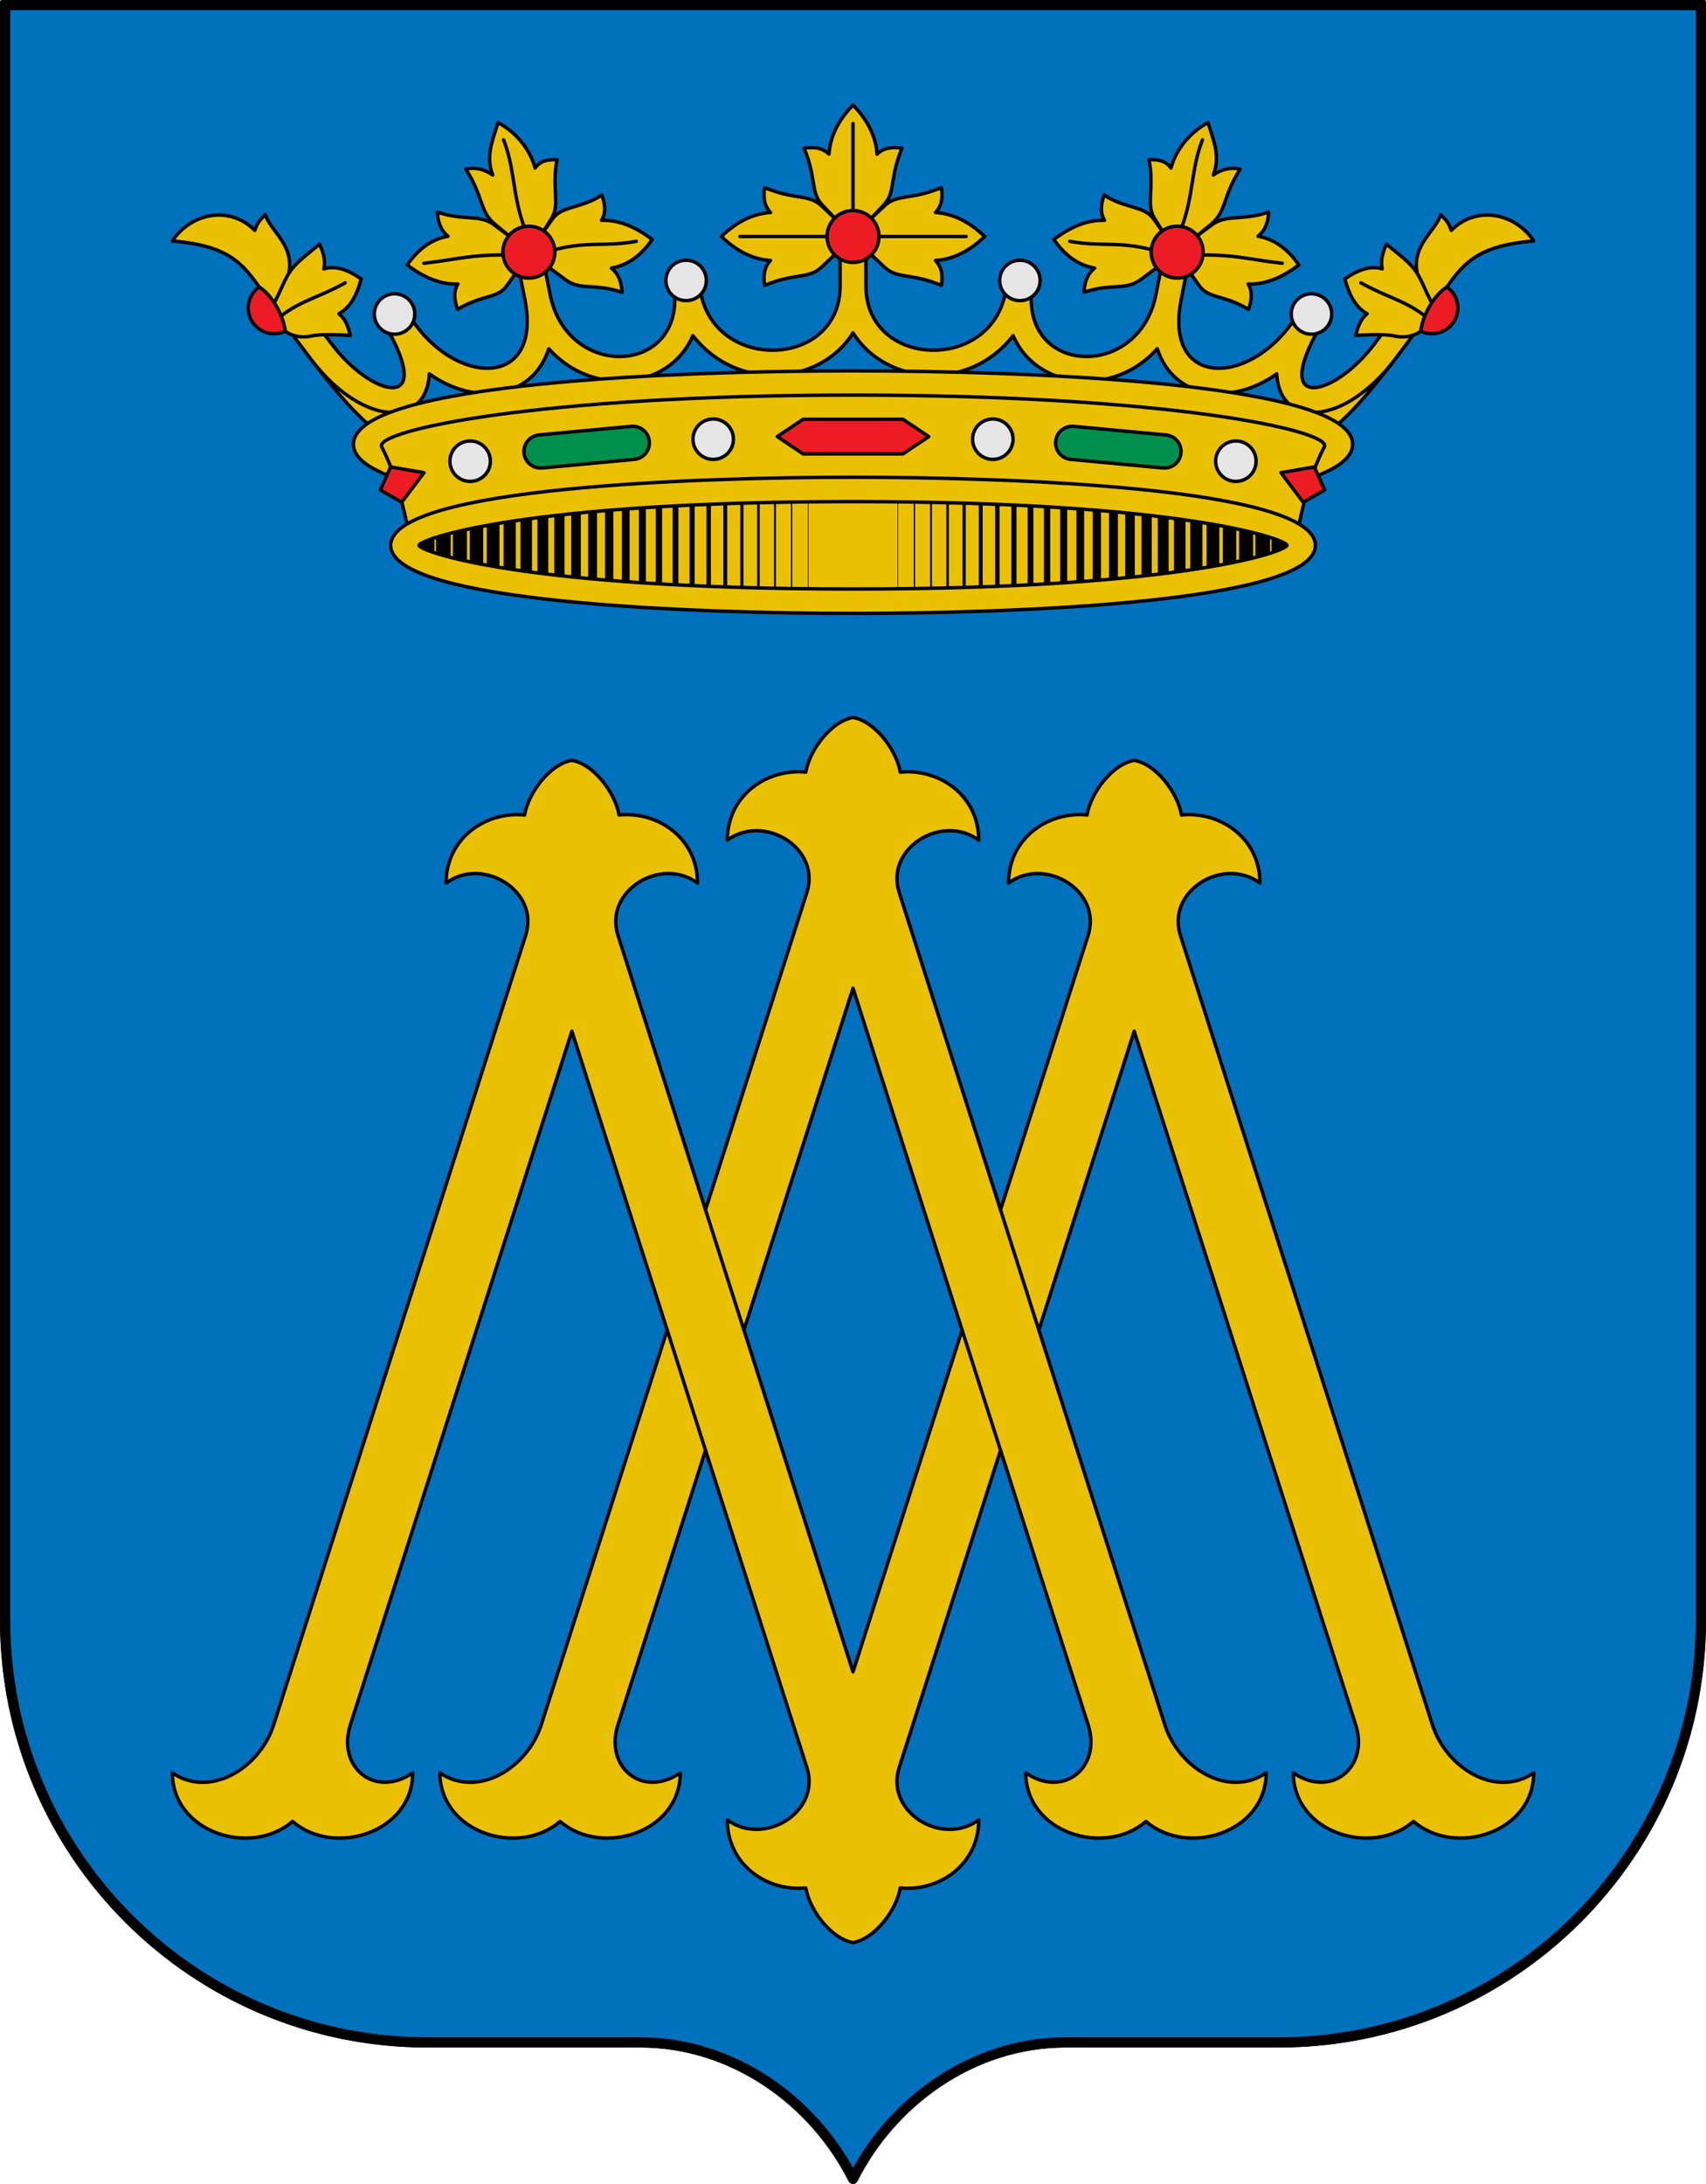 <?xml version="1.0" encoding="utf-8"?><!DOCTYPE svg PUBLIC "-//W3C//DTD SVG 1.1//EN" "http://www.w3.org/Graphics/SVG/1.1/DTD/svg11.dtd"><svg viewBox="0 0 500 640" xmlns="http://www.w3.org/2000/svg"><path d="m.5.5v474.25c0 68.898 55.852 124.75 124.75 124.75h62.375c27.289 0 50.92 17.163 62.375 40 11.455-22.837 35.086-40 62.375-40h62.375c68.898 0 124.75-55.852 124.75-124.75v-474.25z" fill="#0071bc" stroke="#000" stroke-linecap="round" stroke-linejoin="round"/><g stroke="#000" stroke-linecap="round" stroke-linejoin="round"><g transform="translate(-70 -220)"><path d="m189.153 379.8c0-5.246 28.687-15.914 130.847-15.914 102.159 0 130.847 10.668 130.847 15.914s-28.687 15.914-130.847 15.914-130.847-10.668-130.847-15.914z" fill="#eac102"/><g fill="none"><path d="m204.79 372.919v13.762" stroke-width="4.127"/><path d="m209.65 371.802v15.997" stroke-width="3.939"/><path d="m214.511 371.068v17.463" stroke-width="3.752"/><path d="m219.371 370.161v19.278" stroke-width="3.564"/><path d="m224.232 369.358v20.884" stroke-width="3.377"/><path d="m229.093 368.66v22.28" stroke-width="3.189"/><path d="m233.954 367.962v23.676" stroke-width="3.002"/><path d="m238.814 367.368v24.863" stroke-width="2.814"/><path d="m243.675 366.984v25.631" stroke-width="2.626"/><path d="m248.536 366.531v26.539" stroke-width="2.439"/><path d="m253.396 365.832v27.935" stroke-width="2.251"/><path d="m258.258 365.448v28.703" stroke-width="2.063"/><path d="m263.118 365.274v29.052" stroke-width="1.876"/><path d="m267.979 364.855v29.89" stroke-width="1.688"/><path d="m272.839 364.506v30.588" stroke-width="1.501"/><path d="m277.7 364.297v31.007" stroke-width="1.313"/><path d="m282.561 363.983v31.635" stroke-width="1.126"/><path d="m287.422 363.773v32.054" stroke-width=".938"/><path d="m292.282 363.144v33.311" stroke-width=".75"/><path d="m297.143 363.144v33.311" stroke-width=".563"/><path d="m302.004 363.144v33.311" stroke-width=".375"/><path d="m306.864 363.144v33.311" stroke-width=".188"/><path d="m195.068 376.235v7.13" stroke-width="4.502"/><path d="m199.928 374.454v10.691" stroke-width="4.315"/><path d="m435.21 372.919v13.762" stroke-width="4.127"/><path d="m430.35 371.802v15.997" stroke-width="3.939"/><path d="m425.489 371.068v17.463" stroke-width="3.752"/><path d="m420.629 370.161v19.278" stroke-width="3.564"/><path d="m415.767 369.358v20.884" stroke-width="3.377"/><path d="m410.907 368.66v22.28" stroke-width="3.189"/><path d="m406.046 367.962v23.676" stroke-width="3.002"/><path d="m401.186 367.368v24.863" stroke-width="2.814"/><path d="m396.325 366.984v25.631" stroke-width="2.626"/><path d="m391.464 366.531v26.539" stroke-width="2.439"/><path d="m386.604 365.832v27.935" stroke-width="2.251"/><path d="m381.742 365.448v28.703" stroke-width="2.063"/><path d="m376.882 365.274v29.052" stroke-width="1.876"/><path d="m372.021 364.855v29.89" stroke-width="1.688"/><path d="m367.161 364.506v30.588" stroke-width="1.501"/><path d="m362.299 364.297v31.007" stroke-width="1.313"/><path d="m357.439 363.983v31.635" stroke-width="1.126"/><path d="m352.578 363.773v32.054" stroke-width=".938"/><path d="m347.718 363.144v33.311" stroke-width=".75"/><path d="m342.857 363.144v33.311" stroke-width=".563"/><path d="m337.996 363.144v33.311" stroke-width=".375"/><path d="m333.135 363.144v33.311" stroke-width=".188"/><path d="m444.932 376.235v7.13" stroke-width="4.502"/><path d="m440.072 374.454v10.691" stroke-width="4.315"/></g><g><path d="m294.078 274.967c9.103 3.774 12.892 1.759 16.725 5.38l4.492 4.245v9.415l-4.492 4.246c-3.832 3.622-7.622 1.605-16.725 5.38-.373-2.851-.21-5.209 1.755-7.308-5.898-.353-10.598-3.385-14.431-7.025 3.833-3.639 8.533-6.672 14.431-7.025-1.966-2.099-2.128-4.457-1.755-7.308z" fill="#eac102"/><path d="m313.103 289.3h-26.251" fill="none"/><path d="m324.714 284.601 4.251-4.487c3.626-3.827 1.607-7.612 5.387-16.703-2.855-.373-5.216-.21-7.318 1.753-.353-5.89-3.39-10.584-7.034-14.414-3.644 3.829-6.68 8.523-7.034 14.414-2.102-1.963-4.463-2.126-7.318-1.753 3.78 9.092 1.761 12.876 5.387 16.703l4.251 4.487z" fill="#eac102"/><path d="m320 282.411v-26.219" fill="none"/><path d="m188.076 342.307c-6.038-2.562-16.092-15.074-20.93-21.573l-6.034 4.492c7.827 10.318 13.804 16.813 18.573 20.614 2.385 1.901 4.466 3.174 6.647 3.814z" fill="#eac102"/><path d="m451.924 342.307c6.038-2.562 16.092-15.074 20.93-21.573l6.034 4.492c-7.827 10.318-13.804 16.813-18.573 20.614-2.385 1.901-4.466 3.174-6.647 3.814z" fill="#eac102"/><path d="m366.929 318.347c6.872 16.06 29.728 17.997 42.238 3.837 4.938 15.193 22.216 16.561 35.002 7.37 0.0.022-0.0.048 0 .07.971 16.154 20.038 15.114 34.719-4.399l8.485-11.278c1.185-1.575.82-4.077-.766-5.253-1.586-1.176-4.109-.815-5.292.761l-8.462 11.278c-11.703 15.598-30.586 20.361-16.004-4.96.982-1.706.401-4.137-1.296-5.148s-4.183-.406-5.186 1.287c-12.598 21.277-39.492 22.702-34.201-4.095.77-3.9 1.54-7.799 2.31-11.699.372-1.885-1.105-3.906-3.004-4.272-1.899-.366-4.024.96-4.397 2.845-.339 1.711-1.54 7.784-2.31 11.676-4.973 25.138-39.465 23.693-36.346-1.849.227-1.861-1.443-3.683-3.318-3.906s-3.967 1.151-4.154 3.017c-2.571 25.694-41.178 24.92-41.178.164v-12.331c0-1.968-1.773-3.814-3.771-3.814-1.998 0-3.771 1.846-3.771 3.814v12.331c0 24.756-38.606 25.53-41.178-.164-.187-1.865-2.279-3.24-4.154-3.017-1.875.223-3.545 2.045-3.318 3.906 3.119 25.541-31.372 26.986-36.346 1.849l-2.31-11.676c-.373-1.885-2.498-3.211-4.397-2.845s-3.376 2.387-3.004 4.272c.77 3.9 2.31 11.699 2.31 11.699 5.291 26.797-21.603 25.372-34.201 4.095-1.003-1.694-3.489-2.298-5.186-1.287-1.697 1.011-2.278 3.442-1.296 5.148 14.582 25.321-4.301 20.559-16.004 4.96l-8.462-11.278c-1.183-1.576-3.706-1.937-5.292-.761s-1.95 3.679-.766 5.253l8.485 11.278c14.681 19.513 33.749 20.553 34.719 4.399 0-.022-0-.048 0-.07 12.786 9.191 30.064 7.822 35.002-7.37 12.511 14.16 35.366 12.222 42.238-3.837 13.119 16.878 37.575 14.269 46.929-.805 9.354 15.074 33.81 17.683 46.929.805z" fill="#eac102"/><path d="m249.186 298.555c2.263 1.897 2.903 4.224 3.145 7.093-8.196-2.746-12.217-.396-16.676-3.732l-5.059-3.785-1.953-9.377 3.306-4.631c2.807-3.933 8.415-2.952 14.444-6.981.938 2.797 1.274 5.157-.12 7.432 5.561-.218 10.566 2.363 14.887 5.609-2.814 3.986-6.56 7.454-11.974 8.373z" fill="#eac102"/><path d="m204.21 303.22c-1.394 2.275-1.058 4.634-.12 7.431 7.483-4.463 11.661-3.032 14.448-6.96l3.301-4.652-1.953-9.377-5.054-3.764c-4.352-3.241-8.752-1.072-16.681-3.753.243 2.869.882 5.197 3.146 7.092-5.415.92-9.157 4.408-11.97 8.395 4.321 3.247 9.322 5.806 14.883 5.589z" fill="#eac102"/><path d="m218.856 294.721c-11.396-.136-14.618 1.323-24.654 2.423" fill="none"/><path d="m214.404 271.296c-2.363-1.747-5.309-2.373-7.89-1.728 5.116 7.819 4.002 12.368 8.471 16.07l4.886 4.046 8.796-.912 3.009-4.865c2.545-4.114-.068-8.733 1.579-17.111-2.735-.095-4.899.294-6.45 2.447-1.548-5.816-5.876-10.678-10.853-13.313-1.48 5.043-3.745 9.603-1.548 15.367z" fill="#eac102"/><path d="m223.816 287.054c-3.716-9.876-2.821-17.415-6.238-26.092" fill="none"/><path d="m231.692 293.39c10.66-2.911 15.056-.912 24.785-2.674" fill="none"/><path d="m232.614 293.884c0 4.201-3.411 7.606-7.618 7.606s-7.618-3.405-7.618-7.606c0-4.201 3.411-7.606 7.618-7.606s7.618 3.405 7.618 7.606z" fill="#ed1c24" fill-rule="evenodd"/><path d="m145.95 304.087c-5.21-7.38-9.523-12.118-25.45-13.486 5.449-8.181 16.797-10.55 24.178-3.084.698-2.043 1.129-2.709 3.08-4.596 1.74 5.328 9.489 9.354 6.415 18.894l-3.021 9.376z" fill="#eac102"/><path d="m169.31 311.932c1.85 1.464 2.688 3.624 3.355 6.378 0 0-7.962-.64-11.428.151-3.958.903-6.965-.785-7.615-1.423l-3.76-7.373c2.873-5.119 3.439-7.93 5.592-10.716 2.15-2.782 5.665-5.225 8.218-7.41 1.12 2.566 1.761 4.808 1.226 7.262 3.688-1.155 7.496.512 10.962 2.943-1.185 4.361-3.085 8.373-6.552 10.187z" fill="#eac102"/><path d="m151.824 313.025c6.195-5.003 11.867-5.916 19.324-10.142" fill="none"/><path d="m153.622 317.039c-.997.476-2.091.753-3.272.753-4.207 0-7.618-3.386-7.618-7.562 0-2.546 1.275-4.773 3.218-6.143 3.828 2.415 7.079 8.266 7.672 12.952z" fill="#ed1c24" fill-rule="evenodd"/><path d="m390.814 298.555c-2.263 1.897-2.903 4.224-3.145 7.093 8.196-2.746 12.217-.396 16.676-3.732l5.059-3.785 1.953-9.377-3.306-4.631c-2.807-3.933-8.415-2.952-14.444-6.981-.938 2.797-1.274 5.157.12 7.432-5.561-.218-10.566 2.363-14.887 5.609 2.814 3.986 6.56 7.454 11.974 8.373z" fill="#eac102"/><path d="m435.79 303.22c1.394 2.275 1.058 4.634.12 7.431-7.483-4.463-11.661-3.032-14.448-6.96l-3.301-4.652 1.953-9.377 5.054-3.764c4.352-3.241 8.752-1.072 16.681-3.753-.243 2.869-.882 5.197-3.146 7.092 5.415.92 9.157 4.408 11.97 8.395-4.321 3.247-9.322 5.806-14.883 5.589z" fill="#eac102"/><path d="m421.144 294.721c11.396-.136 14.618 1.323 24.654 2.423" fill="none"/><path d="m425.596 271.296c2.363-1.747 5.309-2.373 7.89-1.728-5.116 7.819-4.002 12.368-8.471 16.07l-4.886 4.046-8.796-.912-3.009-4.865c-2.545-4.114.068-8.733-1.579-17.111 2.735-.095 4.9.294 6.45 2.447 1.548-5.816 5.876-10.678 10.853-13.313 1.48 5.043 3.745 9.603 1.548 15.367z" fill="#eac102"/><path d="m416.183 287.054c3.716-9.876 2.821-17.415 6.238-26.092" fill="none"/><path d="m408.308 293.39c-10.66-2.911-15.056-.912-24.785-2.674" fill="none"/><path d="m494.05 304.087c5.21-7.38 9.523-12.118 25.45-13.486-5.449-8.181-16.797-10.55-24.178-3.084-.698-2.043-1.129-2.709-3.08-4.596-1.74 5.328-9.489 9.354-6.415 18.894l3.021 9.376z" fill="#eac102"/><path d="m470.69 311.932c-1.85 1.464-2.688 3.624-3.355 6.378 0 0 7.962-.64 11.428.151 3.958.903 6.965-.785 7.615-1.423l3.76-7.373c-2.873-5.119-3.439-7.93-5.592-10.716-2.15-2.782-5.665-5.225-8.218-7.41-1.12 2.566-1.761 4.808-1.226 7.262-3.688-1.155-7.496.512-10.962 2.943 1.185 4.361 3.085 8.373 6.552 10.187z" fill="#eac102"/><path d="m488.176 313.025c-6.195-5.003-11.867-5.916-19.324-10.142" fill="none"/><path d="m486.378 317.039c.997.476 2.091.753 3.272.753 4.207 0 7.618-3.386 7.618-7.562 0-2.546-1.275-4.773-3.218-6.143-3.828 2.415-7.079 8.266-7.672 12.952z" fill="#ed1c24" fill-rule="evenodd"/><path d="m345.922 274.967c-9.103 3.774-12.892 1.759-16.725 5.38l-4.492 4.245v9.415l4.492 4.246c3.832 3.622 7.622 1.605 16.725 5.38.373-2.851.21-5.209-1.755-7.308 5.898-.353 10.598-3.385 14.431-7.025-3.833-3.639-8.533-6.672-14.431-7.025 1.966-2.099 2.128-4.457 1.755-7.308z" fill="#eac102"/><path d="m326.897 289.3h26.251" fill="none"/><path d="m327.618 289.3c0 4.201-3.411 7.606-7.618 7.606s-7.618-3.405-7.618-7.606 3.411-7.606 7.618-7.606 7.618 3.405 7.618 7.606z" fill="#ed1c24" fill-rule="evenodd"/><path d="m277.016 302.183c0 3.271-2.656 5.923-5.932 5.923s-5.932-2.652-5.932-5.923 2.656-5.923 5.932-5.923 5.932 2.652 5.932 5.923z" fill="#e5e5e5" fill-rule="evenodd"/><path d="m191.564 312.017c0 3.271-2.656 5.923-5.932 5.923s-5.932-2.652-5.932-5.923 2.656-5.923 5.932-5.923 5.932 2.652 5.932 5.923z" fill="#e5e5e5" fill-rule="evenodd"/><path d="m320 363.996c-105.257 0-137.443-12.014-137.443-13.809 0-1.796 32.186-13.809 137.443-13.809s137.443 12.014 137.443 13.809c0 1.796-32.186 13.809-137.443 13.809zm-103.804 2.389c-24.509-3.231-42.621-8.312-42.621-16.198 0-18.327 97.826-21.508 146.425-21.508s146.425 3.182 146.425 21.508c0 7.886-18.112 12.967-42.621 16.198z" fill="#eac102" fill-rule="evenodd"/><path d="m242.08 366.385-51.989 11.042c-1.945-9.32-3.781-17.788-8.229-26.503-2.365-4.633 45-15.149 138.138-15.149 93.139 0 140.503 10.516 138.138 15.149-4.448 8.715-6.284 17.183-8.229 26.503l-51.989-11.042z" fill="#eac102"/><path d="m227.987 347.453 26.983-2.515c2.699-.252 5.076 1.705 5.329 4.387s-1.716 5.044-4.415 5.296l-26.983 2.515c-2.699.252-5.076-1.705-5.329-4.387s1.716-5.044 4.415-5.296z" fill="#008f4c" fill-rule="evenodd"/><path d="m213.723 355.15c0 3.271-2.656 5.923-5.932 5.923s-5.932-2.652-5.932-5.923 2.656-5.923 5.932-5.923 5.932 2.652 5.932 5.923z" fill="#e5e5e5" fill-rule="evenodd"/><path d="m284.959 348.703c0 3.271-2.656 5.923-5.932 5.923s-5.932-2.652-5.932-5.923 2.656-5.923 5.932-5.923 5.932 2.652 5.932 5.923z" fill="#e5e5e5" fill-rule="evenodd"/><path d="m181.466 363.574 3.01-6.745 9.787 1.688-6.524 8.669z" fill="#ed1c24"/><path d="m447.186 379.8c0 1.665-29.784 12.809-127.186 12.809s-127.186-11.143-127.186-12.809c0-1.665 29.784-12.809 127.186-12.809s127.186 11.143 127.186 12.809zm8.312 0c0 16.999-90.525 19.95-135.498 19.95s-135.498-2.951-135.498-19.95 90.525-19.95 135.498-19.95 135.498 2.951 135.498 19.95z" fill="#eac102" fill-rule="evenodd"/><path d="m305.387 342.854-7.593 5.084 7.593 5.083h29.227l7.593-5.083-7.593-5.084z" fill="#ed1c24"/><path d="m411.702 347.453-26.983-2.515c-2.699-.252-5.076 1.705-5.329 4.387s1.716 5.044 4.415 5.296l26.983 2.515c2.699.252 5.076-1.705 5.329-4.387s-1.716-5.044-4.415-5.296z" fill="#008f4c" fill-rule="evenodd"/><path d="m458.223 363.574-3.01-6.745-9.787 1.688 6.524 8.669z" fill="#ed1c24"/><path d="m362.984 302.183c0 3.271 2.656 5.923 5.932 5.923s5.932-2.652 5.932-5.923-2.656-5.923-5.932-5.923-5.932 2.652-5.932 5.923z" fill="#e5e5e5" fill-rule="evenodd"/><path d="m448.436 312.017c0 3.271 2.656 5.923 5.932 5.923s5.932-2.652 5.932-5.923-2.656-5.923-5.932-5.923-5.932 2.652-5.932 5.923z" fill="#e5e5e5" fill-rule="evenodd"/><path d="m426.277 355.15c0 3.271 2.656 5.923 5.932 5.923 3.276 0 5.932-2.652 5.932-5.923s-2.656-5.923-5.932-5.923c-3.276 0-5.932 2.652-5.932 5.923z" fill="#e5e5e5" fill-rule="evenodd"/><path d="m355.041 348.703c0 3.271 2.656 5.923 5.932 5.923s5.932-2.652 5.932-5.923-2.656-5.923-5.932-5.923-5.932 2.652-5.932 5.923z" fill="#e5e5e5" fill-rule="evenodd"/><path d="m407.386 293.884c0 4.201 3.411 7.606 7.618 7.606 4.207 0 7.618-3.405 7.618-7.606 0-4.201-3.411-7.606-7.618-7.606-4.207 0-7.618 3.405-7.618 7.606z" fill="#ed1c24" fill-rule="evenodd"/></g></g><g><path d="m213.146 533.29c.061 13.458 11.989 21.091 23.011 19.941 1.104 6.528 7.445 14.925 13.843 16.02 6.397-1.094 12.738-9.492 13.843-16.02 11.022 1.15 22.95-6.482 23.011-19.941-10.847 7.968-27.462-2.389-23.348-15.266l29.728-93.043 25.683 80.487c3.943 12.356-7.125 21.648-18.296 14.054.084 17.563 23.088 24.716 35.231 14.223 12.143 10.493 35.147 3.34 35.231-14.223-11.171 7.594-25.679-1.498-29.687-14.054l-36.933-115.715 27.943-87.57 64.929 203.285c3.946 12.355-7.125 21.648-18.296 14.054.084 17.563 23.088 24.716 35.231 14.223 12.143 10.493 35.147 3.34 35.231-14.223-11.171 7.594-25.678-1.498-29.687-14.054l-73.89-231.435c-4.111-12.878 12.503-23.235 23.35-15.266-.061-13.458-11.988-21.091-23.011-19.941-1.104-6.528-7.445-14.925-13.843-16.02-6.397 1.094-12.739 9.492-13.843 16.02-11.023-1.15-22.95 6.482-23.011 19.941 10.847-7.968 27.458 2.388 23.349 15.266l-25.681 80.493-29.728-93.049c-4.114-12.877 12.501-23.234 23.348-15.266-.061-13.458-11.989-21.091-23.011-19.941-1.104-6.528-7.446-14.925-13.843-16.02-6.397 1.094-12.738 9.492-13.843 16.02-11.022-1.15-22.95 6.482-23.011 19.941 10.847-7.968 27.462 2.389 23.348 15.266l-29.728 93.049-25.681-80.493c-4.109-12.879 12.503-23.235 23.349-15.266-.061-13.458-11.988-21.091-23.011-19.941-1.104-6.528-7.446-14.925-13.843-16.02-6.397 1.094-12.738 9.492-13.843 16.02-11.022-1.15-22.95 6.482-23.011 19.941 10.847-7.968 27.461 2.389 23.35 15.266l-73.89 231.435c-4.009 12.556-18.516 21.648-29.687 14.054.084 17.563 23.088 24.716 35.231 14.223 12.143 10.493 35.147 3.34 35.231-14.223-11.171 7.594-22.242-1.699-18.296-14.054l64.929-203.285 27.943 87.57-36.933 115.715c-4.008 12.557-18.516 21.648-29.687 14.054.084 17.563 23.088 24.716 35.231 14.223 12.143 10.493 35.147 3.34 35.231-14.223-11.171 7.594-22.239-1.698-18.296-14.054l25.683-80.487 29.728 93.043c4.114 12.877-12.501 23.234-23.348 15.266zm4.881-143.537 31.973-100.172 31.973 100.172-31.973 100.172z" fill="#eac102" fill-rule="evenodd"/><path d="m195.538 389.753 11.228 35.228" fill="none"/><path d="m206.766 354.525 11.261 35.228" fill="none"/><path d="m281.973 389.753 11.261 35.228" fill="none"/><path d="m293.234 354.525 11.228 35.228" fill="none"/></g></g><path d="m1.5 1.5v473.25c0 68.35 55.4 123.75 123.75 123.75h62.375c27.18 0 50.966 17.254 62.375 40 11.409-22.746 35.195-40 62.375-40h62.375c68.35 0 123.75-55.4 123.75-123.75v-473.25z" fill="none" stroke="#000" stroke-linecap="round" stroke-linejoin="round" stroke-width="3"/></svg>